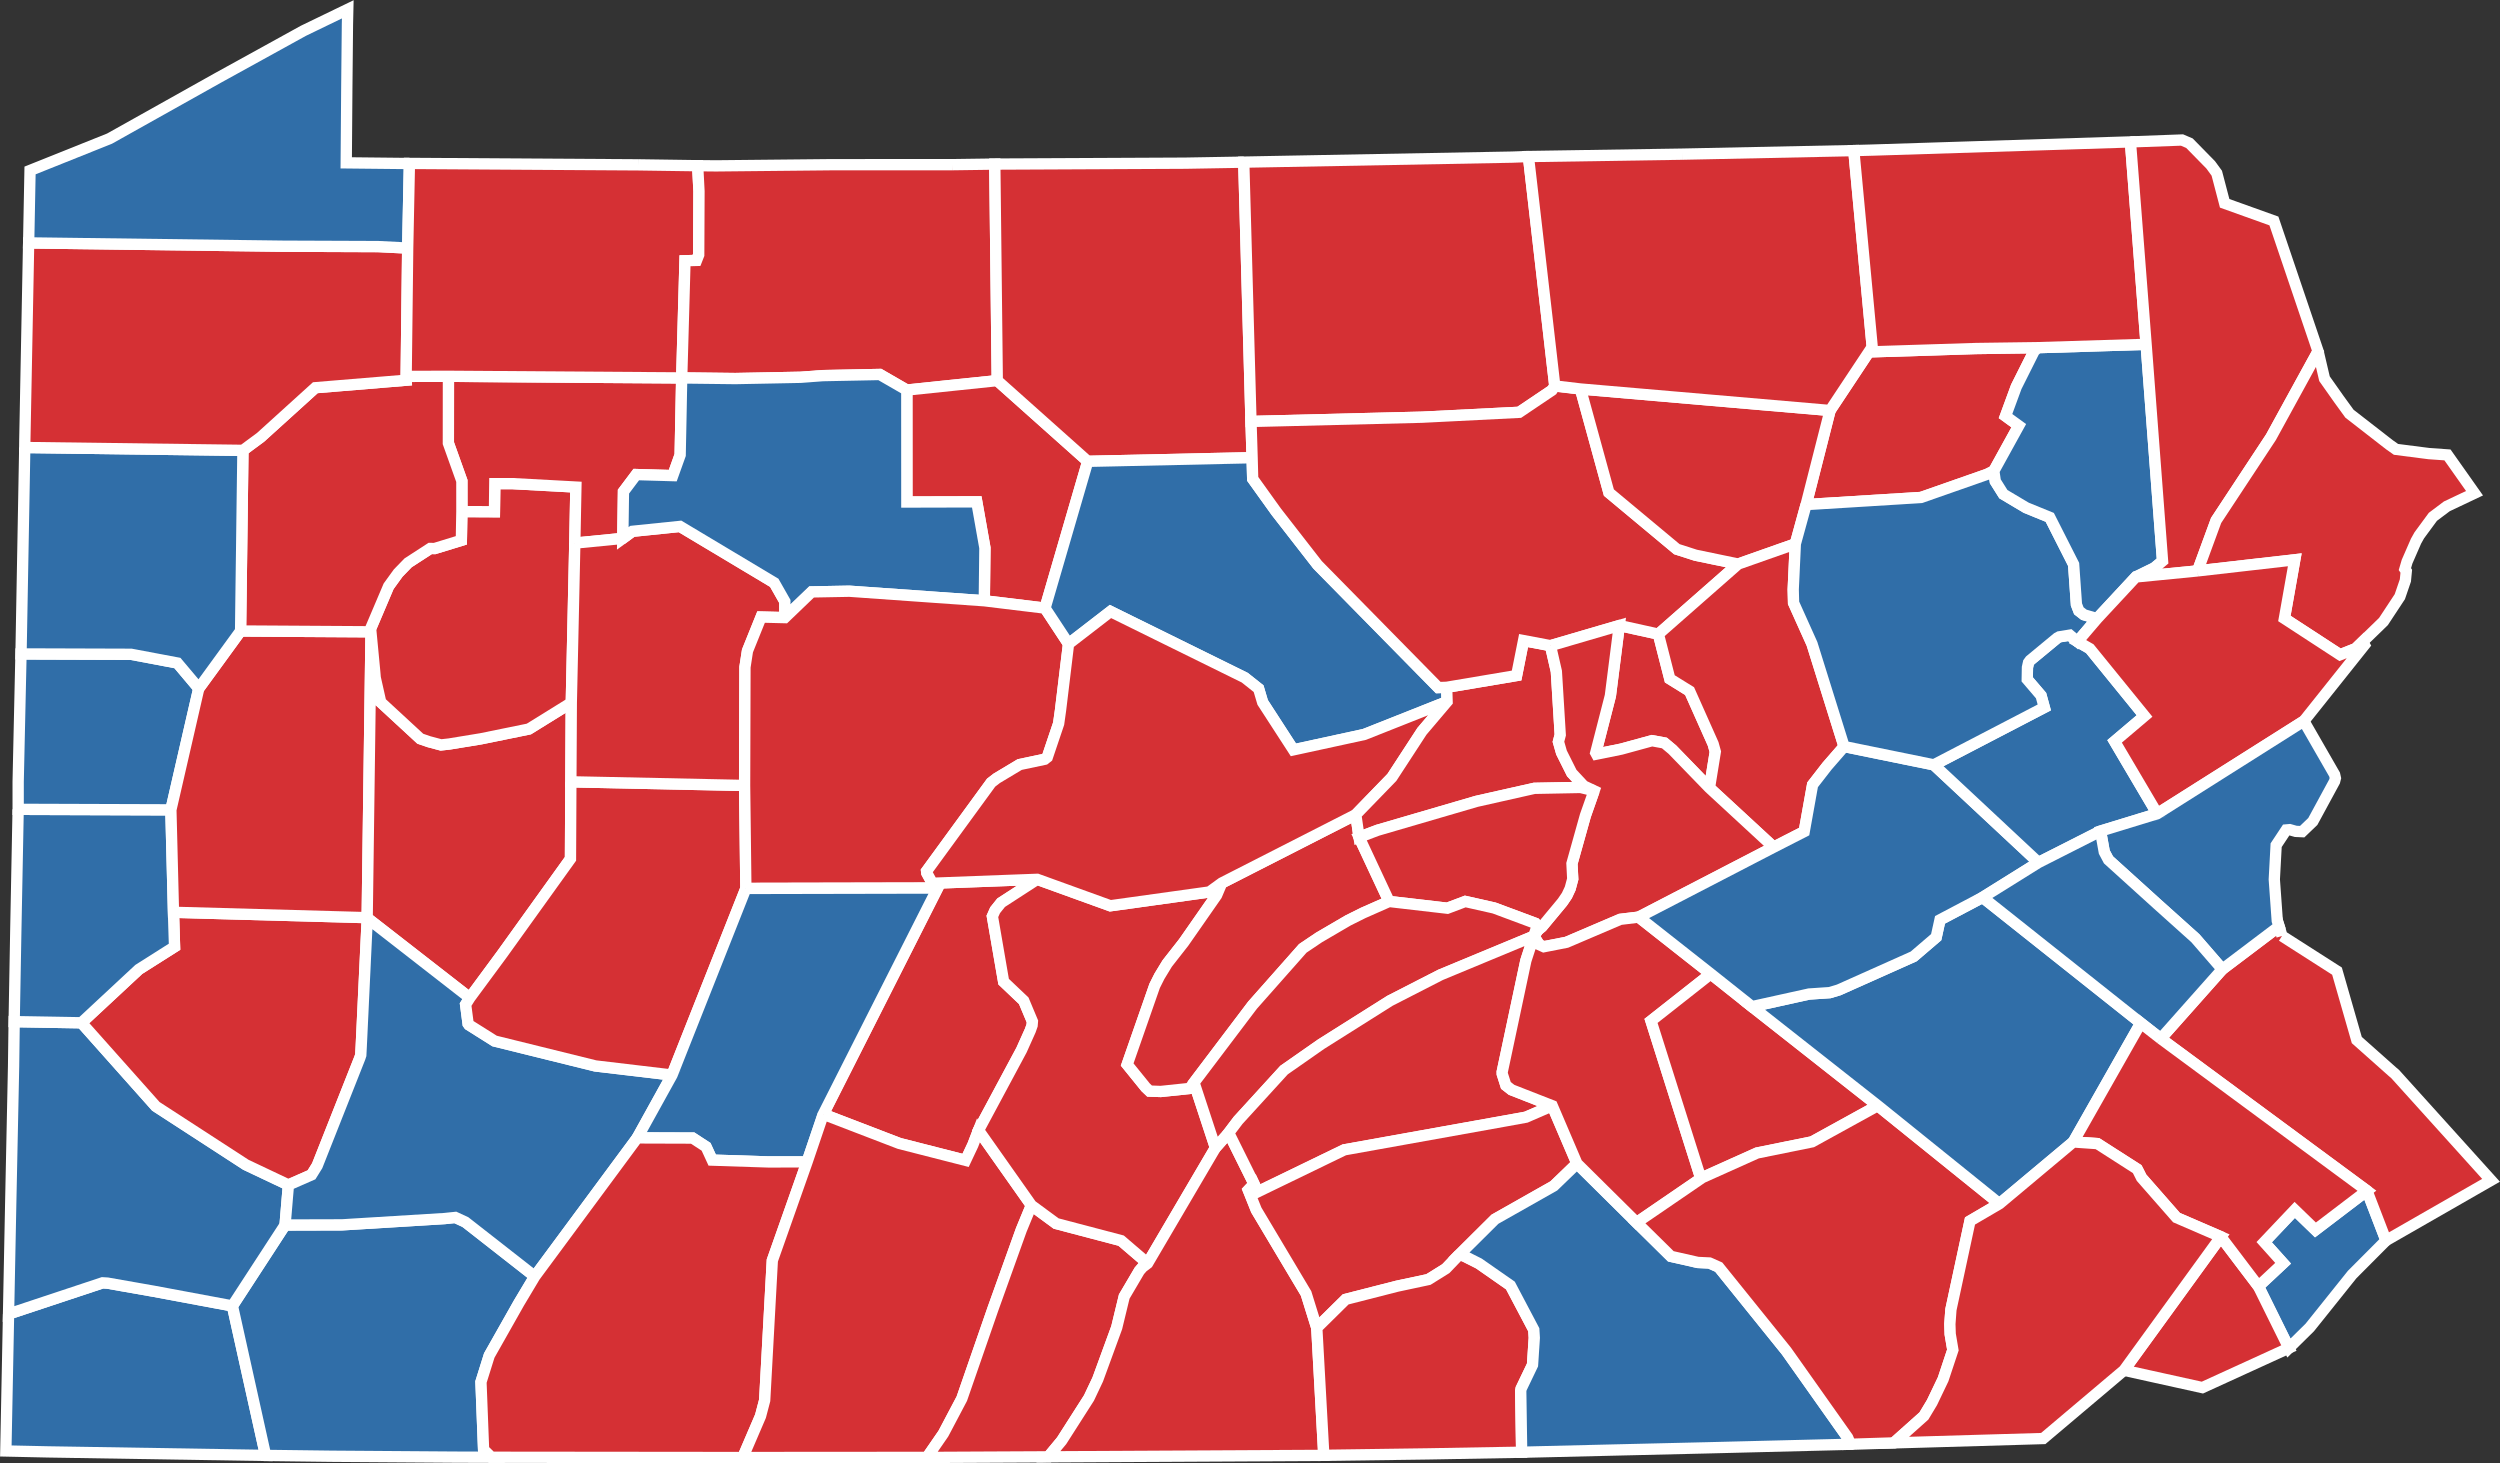 <?xml version="1.0" encoding="UTF-8" standalone="no"?>
<!-- Created with Inkscape (http://www.inkscape.org/) -->

<svg
   xmlns:dc="http://purl.org/dc/elements/1.1/"
   xmlns:cc="http://creativecommons.org/ns#"
   xmlns:rdf="http://www.w3.org/1999/02/22-rdf-syntax-ns#"
   xmlns:svg="http://www.w3.org/2000/svg"
   xmlns="http://www.w3.org/2000/svg"
   xmlns:sodipodi="http://sodipodi.sourceforge.net/DTD/sodipodi-0.dtd"
   xmlns:inkscape="http://www.inkscape.org/namespaces/inkscape"
   width="208.906"
   height="122.281"
   id="svg7095"
   sodipodi:version="0.32"
   inkscape:version="0.48.2 r9819"
   version="1.0"
   sodipodi:docname="Pennsylvania Senatorial Election Results by County, 1968.svg"
   inkscape:output_extension="org.inkscape.output.svg.inkscape">
  <rect width="100%" height="100%" fill="#333333" stroke="none"/>
  <defs
     id="defs7097">
    <inkscape:perspective
       sodipodi:type="inkscape:persp3d"
       inkscape:vp_x="0 : 526.18109 : 1"
       inkscape:vp_y="0 : 1000 : 0"
       inkscape:vp_z="744.09448 : 526.18109 : 1"
       inkscape:persp3d-origin="372.04724 : 350.78739 : 1"
       id="perspective7103" />
  </defs>
  <sodipodi:namedview
     id="base"
     pagecolor="#ffffff"
     bordercolor="#666666"
     borderopacity="1.0"
     gridtolerance="10000"
     guidetolerance="10"
     objecttolerance="10"
     inkscape:pageopacity="0.0"
     inkscape:pageshadow="2"
     inkscape:zoom="3.4726159"
     inkscape:cx="108.22623"
     inkscape:cy="56.288014"
     inkscape:document-units="px"
     inkscape:current-layer="layer1"
     showgrid="false"
     inkscape:window-width="1366"
     inkscape:window-height="718"
     inkscape:window-x="-8"
     inkscape:window-y="-8"
     inkscape:window-maximized="1"
     fit-margin-top="0"
     fit-margin-left="0"
     fit-margin-right="0"
     fit-margin-bottom="0" />
  <g
     inkscape:label="Layer 1"
     inkscape:groupmode="layer"
     id="layer1"
     transform="translate(-346.219,-426.469)">
    <path
       style="font-size:12px;fill:#3072af;fill-opacity:0.941;fill-rule:nonzero;stroke:#ffffff;stroke-width:0.944;stroke-miterlimit:4;stroke-dasharray:none"
       d="m 545.602,530.13 -2.833,2.844 -3.538,4.419 -1.746,1.722 -2.547,-5.155 2.063,-1.931 -1.582,-1.761 2.553,-2.695 1.731,1.674 4.301,-3.276 1.598,4.16"
       id="PA_Philadelphia"
       inkscape:label="Philadelphia, PA"
       inkscape:connector-curvature="0" />
    <path
       style="font-size:12px;fill:#d53034;fill-opacity:1;fill-rule:nonzero;stroke:#ffffff;stroke-width:0.944;stroke-miterlimit:4;stroke-dasharray:none"
       d="m 536.909,504.679 4.596,2.939 1.653,5.759 2.991,2.659 0.206,0.172 8.022,8.89 -8.775,5.031 -1.598,-4.16 -17.229,-12.71 5.146,-5.795 4.744,-3.585 0.243,0.799"
       id="PA_Bucks"
       inkscape:label="Bucks, PA"
       inkscape:connector-curvature="0" />
    <path
       style="font-size:12px;fill:#3072af;fill-opacity:0.941;fill-rule:nonzero;stroke:#ffffff;stroke-width:0.944;stroke-miterlimit:4;stroke-dasharray:none"
       d="m 346.933,536.274 7.855,-2.608 0.412,0.024 3.878,0.683 6.56,1.224 2.774,12.49 -18.173,-0.294 -3.532,-0.077 0.227,-11.441"
       id="PA_Greene"
       inkscape:label="Greene, PA"
       inkscape:connector-curvature="0" />
    <path
       style="font-size:12px;fill:#3072af;fill-opacity:0.941;fill-rule:nonzero;stroke:#ffffff;stroke-width:0.944;stroke-miterlimit:4;stroke-dasharray:none"
       d="m 370.04,528.833 4.76,-0.013 8.579,-0.526 0.89,-0.093 0.832,0.383 0.325,0.253 5.484,4.291 -1.331,2.229 -2.476,4.38 -0.693,2.216 0.218,5.648 0.655,0.64 -3.047,-0.01 -10.351,-0.075 -5.472,-0.07 -2.774,-12.49 4.403,-6.763"
       id="PA_Fayette"
       inkscape:label="Fayette, PA"
       inkscape:connector-curvature="0" />
    <path
       style="font-size:12px;fill:#3072af;fill-opacity:0.941;fill-rule:nonzero;stroke:#ffffff;stroke-width:0.944;stroke-miterlimit:4;stroke-dasharray:none"
       d="m 353.024,511.936 6.218,6.984 7.519,4.88 3.56,1.687 -0.281,3.346 -4.403,6.763 -6.56,-1.224 -3.878,-0.683 -0.412,-0.024 -7.855,2.608 0.185,-9.354 0.237,-11.357 0.049,-3.723 5.62,0.097"
       id="PA_Washington"
       inkscape:label="Washington, PA"
       inkscape:connector-curvature="0" />
    <path
       style="font-size:12px;fill:#d53034;fill-opacity:1;fill-rule:nonzero;stroke:#ffffff;stroke-width:0.944;stroke-miterlimit:4;stroke-dasharray:none"
       d="m 376.902,503.151 0.009,0.031 -0.504,10.688 -0.04,0.765 -0.076,0.231 -3.564,9.008 -0.474,0.763 -1.931,0.848 -3.56,-1.687 -7.519,-4.88 -6.218,-6.984 4.793,-4.46 2.989,-1.895 -0.091,-2.88 16.187,0.449"
       id="PA_Allegheny"
       inkscape:label="Allegheny, PA"
       inkscape:connector-curvature="0" />
    <path
       style="font-size:12px;fill:#3072af;fill-opacity:0.941;fill-rule:nonzero;stroke:#ffffff;stroke-width:0.944;stroke-miterlimit:4;stroke-dasharray:none"
       d="m 347.737,494.1 12.76,0.042 0.217,8.559 0.091,2.88 -2.989,1.895 -4.793,4.46 -5.62,-0.097 0.137,-7.658 0.196,-10.08"
       id="PA_Beaver"
       inkscape:label="Beaver, PA"
       inkscape:connector-curvature="0" />
    <path
       style="font-size:12px;fill:#3072af;fill-opacity:0.941;fill-rule:nonzero;stroke:#ffffff;stroke-width:0.944;stroke-miterlimit:4;stroke-dasharray:none"
       d="m 362.83,483.994 -2.333,10.148 -12.76,-0.042 -2.9e-4,-2.303 0.237,-10.685 9.204,0.031 3.866,0.729 1.786,2.122"
       id="PA_Lawrence"
       inkscape:label="Lawrence, PA"
       inkscape:connector-curvature="0" />
    <path
       style="font-size:12px;fill:#d53034;fill-opacity:1;fill-rule:nonzero;stroke:#ffffff;stroke-width:0.944;stroke-miterlimit:4;stroke-dasharray:none"
       d="m 377.222,479.375 -0.321,23.776 -16.187,-0.449 -0.217,-8.559 2.333,-10.148 3.493,-4.799 10.754,0.067 0.146,0.112"
       id="PA_Butler"
       inkscape:label="Butler, PA"
       inkscape:connector-curvature="0" />
    <path
       style="font-size:12px;fill:#d53034;fill-opacity:1;fill-rule:nonzero;stroke:#ffffff;stroke-width:0.944;stroke-miterlimit:4;stroke-dasharray:none"
       d="m 393.957,485.191 -0.037,6.607 -0.032,6.441 -5.71,7.953 -2.7,3.66 -8.568,-6.669 -0.009,-0.031 0.321,-23.776 0.313,3.288 0.038,0.441 0.46,2.042 3.305,3.051 0.709,0.245 1.023,0.273 0.682,-0.075 2.658,-0.436 4.001,-0.817 3.545,-2.197"
       id="PA_Armstrong"
       inkscape:label="Armstrong, PA"
       inkscape:connector-curvature="0" />
    <path
       style="font-size:12px;fill:#d53034;fill-opacity:1;fill-rule:nonzero;stroke:#ffffff;stroke-width:0.944;stroke-miterlimit:4;stroke-dasharray:none"
       d="m 384.815,469.217 2.72,0.013 0.03,-2.349 1.474,-2.1e-4 5.302,0.287 -0.092,4.685 -0.293,13.338 -3.545,2.197 -4.001,0.817 -2.658,0.436 -0.682,0.075 -1.023,-0.273 -0.709,-0.245 -3.305,-3.051 -0.46,-2.042 -0.038,-0.441 -0.313,-3.288 -0.146,-0.112 1.616,-3.803 0.801,-1.108 0.829,-0.854 1.847,-1.198 0.37,0.005 2.232,-0.685 0.044,-2.402"
       id="PA_Clarion"
       inkscape:label="Clarion, PA"
       inkscape:connector-curvature="0" />
    <path
       style="font-size:12px;fill:#d53034;fill-opacity:1;fill-rule:nonzero;stroke:#ffffff;stroke-width:0.944;stroke-miterlimit:4;stroke-dasharray:none"
       d="m 383.691,457.914 19.491,0.135 -0.128,6.438 -0.618,1.725 -3.048,-0.088 -1.072,1.426 -0.057,3.908 -4.009,0.396 0.092,-4.685 -5.302,-0.287 -1.474,2.1e-4 -0.03,2.349 -2.72,-0.013 -10e-4,-2.559 -1.128,-3.156 0.005,-5.588"
       id="PA_Forest"
       inkscape:label="Forest, PA"
       inkscape:connector-curvature="0" />
    <path
       style="font-size:12px;fill:#d53034;fill-opacity:1;fill-rule:nonzero;stroke:#ffffff;stroke-width:0.944;stroke-miterlimit:4;stroke-dasharray:none"
       d="m 383.691,457.914 -0.005,5.588 1.128,3.156 0.001,2.559 -0.044,2.402 -2.232,0.685 -0.37,-0.005 -1.847,1.198 -0.829,0.854 -0.801,1.108 -1.616,3.803 -10.754,-0.067 0.196,-15.094 1.474,-1.088 4.576,-4.147 7.599,-0.628 -0.009,-0.317 3.533,-0.008"
       id="PA_Venango"
       inkscape:label="Venango, PA"
       inkscape:connector-curvature="0" />
    <path
       style="font-size:12px;fill:#3072af;fill-opacity:0.941;fill-rule:nonzero;stroke:#ffffff;stroke-width:0.944;stroke-miterlimit:4;stroke-dasharray:none"
       d="m 348.287,463.864 18.232,0.238 -0.196,15.094 -3.493,4.799 -1.786,-2.122 -3.866,-0.729 -9.204,-0.031 0.008,-0.385 0.306,-16.864"
       id="PA_Mercer"
       inkscape:label="Mercer, PA"
       inkscape:connector-curvature="0" />
    <path
       style="font-size:12px;fill:#d53034;fill-opacity:1;fill-rule:nonzero;stroke:#ffffff;stroke-width:0.944;stroke-miterlimit:4;stroke-dasharray:none"
       d="m 380.286,447.198 -0.128,10.724 0.009,0.317 -7.599,0.628 -4.576,4.147 -1.474,1.088 -18.232,-0.238 0.006,-0.519 0.32,-16.579 21.273,0.277 7.949,0.031 2.451,0.123"
       id="PA_Crawford"
       inkscape:label="Crawford, PA"
       inkscape:connector-curvature="0" />
    <path
       style="font-size:12px;fill:#3072af;fill-opacity:0.941;fill-rule:nonzero;stroke:#ffffff;stroke-width:0.944;stroke-miterlimit:4;stroke-dasharray:none"
       d="m 380.431,440.124 -0.145,7.074 -2.451,-0.123 -7.949,-0.031 -21.273,-0.277 0.117,-6.054 6.642,-2.66 9.046,-5.067 7.153,-3.944 3.709,-1.795 -0.028,1.265 -0.053,5.301 -0.048,6.264 4.744,0.051 0.535,-0.002"
       id="PA_Erie"
       inkscape:label="Erie, PA"
       inkscape:connector-curvature="0" />
    <path
       style="font-size:12px;fill:#3072af;fill-opacity:0.941;fill-rule:nonzero;stroke:#ffffff;stroke-width:0.944;stroke-miterlimit:4;stroke-dasharray:none"
       d="m 385.478,509.852 -0.352,0.563 0.208,1.598 0.071,0.099 2.14,1.348 8.419,2.082 6.407,0.761 -2.904,5.252 -8.559,11.574 -5.484,-4.291 -0.325,-0.253 -0.832,-0.383 -0.89,0.093 -8.579,0.526 -4.76,0.013 0.281,-3.346 1.931,-0.848 0.474,-0.763 3.564,-9.008 0.076,-0.231 0.04,-0.765 0.504,-10.688 8.568,6.669"
       id="PA_Westmoreland"
       inkscape:label="Westmoreland, PA"
       inkscape:connector-curvature="0" />
    <path
       style="font-size:12px;fill:#d53034;fill-opacity:1;fill-rule:nonzero;stroke:#ffffff;stroke-width:0.944;stroke-miterlimit:4;stroke-dasharray:none"
       d="m 393.921,491.798 14.52,0.306 0.105,8.605 -6.174,15.592 -6.407,-0.761 -8.419,-2.082 -2.14,-1.348 -0.071,-0.099 -0.208,-1.598 0.352,-0.563 2.7,-3.66 5.71,-7.953 0.032,-6.441"
       id="PA_Indiana"
       inkscape:label="Indiana, PA"
       inkscape:connector-curvature="0" />
    <path
       style="font-size:12px;fill:#d53034;fill-opacity:1;fill-rule:nonzero;stroke:#ffffff;stroke-width:0.944;stroke-miterlimit:4;stroke-dasharray:none"
       d="m 394.25,471.853 4.009,-0.396 0.807,-0.591 3.978,-0.409 7.873,4.711 0.884,1.555 0.003,1.356 -1.985,-0.049 -1.105,2.742 -0.036,0.097 -0.207,1.347 -0.03,9.888 -14.52,-0.306 0.037,-6.607 0.293,-13.338"
       id="PA_Jefferson"
       inkscape:label="Jefferson, PA"
       inkscape:connector-curvature="0" />
    <path
       style="font-size:12px;fill:#d53034;fill-opacity:1;fill-rule:nonzero;stroke:#ffffff;stroke-width:0.944;stroke-miterlimit:4;stroke-dasharray:none"
       d="m 399.557,440.244 4.959,0.072 0.11,2.13 -0.023,5.321 -0.182,0.464 -0.963,0.027 -0.276,9.791 -19.491,-0.135 -3.533,0.008 0.128,-10.724 0.145,-7.074 19.126,0.12"
       id="PA_Warren"
       inkscape:label="Warren, PA"
       inkscape:connector-curvature="0" />
    <path
       style="font-size:12px;fill:#d53034;fill-opacity:1;fill-rule:nonzero;stroke:#ffffff;stroke-width:0.944;stroke-miterlimit:4;stroke-dasharray:none"
       d="m 425.812,440.229 3.533,-0.049 0.207,18.094 -7.557,0.788 -2.256,-1.302 -4.771,0.096 -1.849,0.139 -5.46,0.107 -4.476,-0.054 0.276,-9.791 0.963,-0.027 0.182,-0.464 0.023,-5.321 -0.11,-2.13 1.538,0.015 9.689,-0.099 10.068,-0.003"
       id="PA_McKean"
       inkscape:label="McKean, PA"
       inkscape:connector-curvature="0" />
    <path
       style="font-size:12px;fill:#d53034;fill-opacity:1;fill-rule:nonzero;stroke:#ffffff;stroke-width:0.944;stroke-miterlimit:4;stroke-dasharray:none"
       d="m 421.995,459.062 7.557,-0.788 7.562,6.745 -3.572,12.267 -5.071,-0.616 0.051,-4.421 -0.682,-3.846 -5.841,0.015 -0.004,-9.356"
       id="PA_Cameron"
       inkscape:label="Cameron, PA"
       inkscape:connector-curvature="0" />
    <path
       style="font-size:12px;fill:#3072af;fill-opacity:0.941;fill-rule:nonzero;stroke:#ffffff;stroke-width:0.944;stroke-miterlimit:4;stroke-dasharray:none"
       d="m 403.182,458.049 4.476,0.054 5.46,-0.107 1.849,-0.139 4.771,-0.096 2.256,1.302 0.004,9.356 5.841,-0.015 0.682,3.846 -0.051,4.421 -11.273,-0.798 -3.156,0.059 -2.237,2.148 -0.003,-1.356 -0.884,-1.555 -7.873,-4.711 -3.978,0.409 -0.807,0.591 0.057,-3.908 1.072,-1.426 3.048,0.088 0.618,-1.725 0.128,-6.438"
       id="PA_Elk"
       inkscape:label="Elk, PA"
       inkscape:connector-curvature="0" />
    <path
       style="font-size:12px;fill:#d53034;fill-opacity:1;fill-rule:nonzero;stroke:#ffffff;stroke-width:0.944;stroke-miterlimit:4;stroke-dasharray:none"
       d="m 428.471,476.67 5.071,0.616 1.965,2.987 -0.67,5.548 -0.157,1.115 -0.946,2.805 -0.222,0.175 -2.086,0.441 -1.92,1.151 -0.468,0.363 -5.391,7.391 0.019,0.159 0.467,0.855 0.439,0.4 -16.027,0.034 -0.105,-8.605 0.03,-9.888 0.207,-1.347 0.036,-0.097 1.105,-2.742 1.985,0.049 2.237,-2.148 3.156,-0.059 11.273,0.798"
       id="PA_Clearfield"
       inkscape:label="Clearfield, PA"
       inkscape:connector-curvature="0" />
    <path
       style="font-size:12px;fill:#d53034;fill-opacity:1;fill-rule:nonzero;stroke:#ffffff;stroke-width:0.944;stroke-miterlimit:4;stroke-dasharray:none"
       d="m 424.134,500.276 8.758,-0.329 -3.018,1.956 -0.502,0.628 -0.228,0.512 0.94,5.457 1.682,1.598 0.723,1.726 -0.026,0.326 -0.149,0.426 -0.736,1.64 -3.594,6.704 -0.469,1.221 -0.609,1.292 -5.534,-1.414 -6.359,-2.442 9.559,-18.899 -0.439,-0.4"
       id="PA_Blair"
       inkscape:label="Blair, PA"
       inkscape:connector-curvature="0" />
    <path
       style="font-size:12px;fill:#3072af;fill-opacity:0.941;fill-rule:nonzero;stroke:#ffffff;stroke-width:0.944;stroke-miterlimit:4;stroke-dasharray:none"
       d="m 408.545,500.709 16.027,-0.034 -9.559,18.899 -1.352,3.985 -3.265,0.002 -4.663,-0.151 -0.512,-1.112 -1.121,-0.73 -4.632,-0.015 2.904,-5.252 6.174,-15.592"
       id="PA_Cambria"
       inkscape:label="Cambria, PA"
       inkscape:connector-curvature="0" />
    <path
       style="font-size:12px;fill:#d53034;fill-opacity:1;fill-rule:nonzero;stroke:#ffffff;stroke-width:0.944;stroke-miterlimit:4;stroke-dasharray:none"
       d="m 413.661,523.56 -2.906,8.238 -0.639,11.685 -0.347,1.321 -1.486,3.459 -21.001,-0.022 -0.655,-0.64 -0.218,-5.648 0.693,-2.216 2.476,-4.38 1.331,-2.229 8.559,-11.574 4.632,0.015 1.121,0.73 0.512,1.112 4.663,0.151 3.265,-0.002"
       id="PA_Somerset"
       inkscape:label="Somerset, PA"
       inkscape:connector-curvature="0" />
    <path
       style="font-size:12px;fill:#d53034;fill-opacity:1;fill-rule:nonzero;stroke:#ffffff;stroke-width:0.944;stroke-miterlimit:4;stroke-dasharray:none"
       d="m 415.013,519.575 6.359,2.442 5.534,1.414 0.609,-1.292 0.469,-1.221 4.422,6.272 -0.845,2.054 -2.361,6.581 -2.607,7.52 -1.538,2.915 -1.372,1.991 -15.399,0.011 1.486,-3.459 0.347,-1.321 0.639,-11.685 2.906,-8.238 1.352,-3.985"
       id="PA_Bedford"
       inkscape:label="Bedford, PA"
       inkscape:connector-curvature="0" />
    <path
       style="font-size:12px;fill:#d53034;fill-opacity:1;fill-rule:nonzero;stroke:#ffffff;stroke-width:0.944;stroke-miterlimit:4;stroke-dasharray:none"
       d="m 432.405,527.19 2.064,1.519 5.431,1.429 2.214,1.896 -0.428,0.326 -0.26,0.301 -1.264,2.148 -0.629,2.595 -1.583,4.329 -0.735,1.555 -2.278,3.566 -1.121,1.35 -8.776,0.044 -1.36,0.003 1.372,-1.991 1.538,-2.915 2.607,-7.52 2.361,-6.581 0.845,-2.054"
       id="PA_Fulton"
       inkscape:label="Fulton, PA"
       inkscape:connector-curvature="0" />
    <path
       style="font-size:12px;fill:#d53034;fill-opacity:1;fill-rule:nonzero;stroke:#ffffff;stroke-width:0.944;stroke-miterlimit:4;stroke-dasharray:none"
       d="m 432.892,499.947 6.108,2.21 8.286,-1.155 1.033,-0.75 -0.437,1.026 -2.749,3.944 -1.378,1.76 -0.65,1.069 -0.399,0.796 -2.296,6.575 1.544,1.907 0.329,0.313 0.93,0.033 2.42,-0.254 0.361,-0.491 1.791,5.45 -5.67,9.654 -2.214,-1.896 -5.431,-1.429 -2.064,-1.519 -4.422,-6.272 3.594,-6.704 0.736,-1.64 0.149,-0.426 0.026,-0.326 -0.723,-1.726 -1.682,-1.598 -0.94,-5.457 0.228,-0.512 0.502,-0.628 3.018,-1.956"
       id="PA_Huntingdon"
       inkscape:label="Huntingdon, PA"
       inkscape:connector-curvature="0" />
    <path
       style="font-size:12px;fill:#d53034;fill-opacity:1;fill-rule:nonzero;stroke:#ffffff;stroke-width:0.944;stroke-miterlimit:4;stroke-dasharray:none"
       d="m 447.784,522.38 1.106,-1.249 2.122,4.275 -0.48,0.51 0.667,1.664 4.159,6.974 0.894,2.875 0.587,10.651 -0.35,0.006 -22.672,0.12 1.121,-1.35 2.278,-3.566 0.735,-1.555 1.583,-4.329 0.629,-2.595 1.264,-2.148 0.26,-0.301 0.428,-0.326 5.67,-9.654"
       id="PA_Franklin"
       inkscape:label="Franklin, PA"
       inkscape:connector-curvature="0" />
    <path
       style="font-size:12px;fill:#d53034;fill-opacity:1;fill-rule:nonzero;stroke:#ffffff;stroke-width:0.944;stroke-miterlimit:4;stroke-dasharray:none"
       d="m 459.513,494.54 0.273,1.892 2.508,5.367 -2.166,0.957 -1.251,0.624 -2.442,1.427 -1.352,0.91 -4.2,4.747 -4.891,6.466 -0.361,0.491 -2.42,0.254 -0.93,-0.033 -0.329,-0.313 -1.544,-1.907 2.296,-6.575 0.399,-0.796 0.65,-1.069 1.378,-1.76 2.749,-3.944 0.437,-1.026 11.195,-5.712"
       id="PA_Mifflin"
       inkscape:label="Mifflin, PA"
       inkscape:connector-curvature="0" />
    <path
       style="font-size:12px;fill:#d53034;fill-opacity:1;fill-rule:nonzero;stroke:#ffffff;stroke-width:0.944;stroke-miterlimit:4;stroke-dasharray:none"
       d="m 450.15,440.018 0.605,21.669 0.093,3.029 -13.733,0.303 -7.562,-6.745 -0.207,-18.094 15.916,-0.076 4.888,-0.086"
       id="PA_Potter"
       inkscape:label="Potter, PA"
       inkscape:connector-curvature="0" />
    <path
       style="font-size:12px;fill:#3072af;fill-opacity:0.941;fill-rule:nonzero;stroke:#ffffff;stroke-width:0.944;stroke-miterlimit:4;stroke-dasharray:none"
       d="m 450.848,464.716 0.047,1.765 1.972,2.75 3.452,4.437 10.085,10.257 0.702,-0.023 0.037,1.195 -6.918,2.743 -5.926,1.288 -2.569,-3.967 -0.339,-1.147 -1.157,-0.918 -11.221,-5.53 -3.505,2.706 -1.965,-2.987 3.572,-12.267 13.733,-0.303"
       id="PA_Clinton"
       inkscape:label="Clinton, PA"
       inkscape:connector-curvature="0" />
    <path
       style="font-size:12px;fill:#d53034;fill-opacity:1;fill-rule:nonzero;stroke:#ffffff;stroke-width:0.944;stroke-miterlimit:4;stroke-dasharray:none"
       d="m 435.508,480.273 3.505,-2.706 11.221,5.53 1.157,0.918 0.339,1.147 2.569,3.967 5.926,-1.288 6.918,-2.743 -2.1,2.477 -2.514,3.857 -3.015,3.108 -11.195,5.712 -1.033,0.75 -8.286,1.155 -6.108,-2.21 -8.758,0.329 -0.467,-0.855 -0.019,-0.159 5.391,-7.391 0.468,-0.363 1.92,-1.151 2.086,-0.441 0.222,-0.175 0.946,-2.805 0.157,-1.115 0.67,-5.548"
       id="PA_Centre"
       inkscape:label="Centre, PA"
       inkscape:connector-curvature="0" />
    <path
       style="font-size:12px;fill:#d53034;fill-opacity:1;fill-rule:nonzero;stroke:#ffffff;stroke-width:0.944;stroke-miterlimit:4;stroke-dasharray:none"
       d="m 467.105,483.902 5.844,-0.984 0.581,-2.92 2.25,0.425 0.493,2.148 0.325,5.304 -0.15,0.574 0.255,0.897 0.858,1.717 1.002,1.075 0.865,0.408 -1.138,-0.276 -3.861,0.074 -4.831,1.088 -8.273,2.417 -1.54,0.582 -0.273,-1.892 3.015,-3.108 2.514,-3.857 2.1,-2.477 -0.037,-1.195"
       id="PA_Union"
       inkscape:label="Union, PA"
       inkscape:connector-curvature="0" />
    <path
       style="font-size:12px;fill:#d53034;fill-opacity:1;fill-rule:nonzero;stroke:#ffffff;stroke-width:0.944;stroke-miterlimit:4;stroke-dasharray:none"
       d="m 481.531,478.739 3.266,0.719 0.955,3.737 1.654,1.024 1.967,4.413 0.181,0.65 -0.488,3.022 -3.097,-3.195 -0.666,-0.557 -1.038,-0.191 -2.565,0.702 -2.075,0.421 -0.061,-0.112 1.224,-4.763 0.745,-5.872"
       id="PA_Montour"
       inkscape:label="Montour, PA"
       inkscape:connector-curvature="0" />
    <path
       style="font-size:12px;fill:#d53034;fill-opacity:1;fill-rule:nonzero;stroke:#ffffff;stroke-width:0.944;stroke-miterlimit:4;stroke-dasharray:none"
       d="m 473.937,439.549 2.204,19.17 -0.229,0.355 -2.742,1.847 -8.123,0.409 -14.293,0.356 -0.605,-21.669 22.437,-0.419 1.35,-0.049"
       id="PA_Tioga"
       inkscape:label="Tioga, PA"
       inkscape:connector-curvature="0" />
    <path
       style="font-size:12px;fill:#d53034;fill-opacity:1;fill-rule:nonzero;stroke:#ffffff;stroke-width:0.944;stroke-miterlimit:4;stroke-dasharray:none"
       d="m 476.141,458.72 2.145,0.253 2.376,8.655 5.678,4.731 1.564,0.503 3.559,0.739 -6.665,5.857 -3.266,-0.719 -5.75,1.684 -2.25,-0.425 -0.581,2.92 -5.844,0.984 -0.702,0.023 -10.085,-10.257 -3.452,-4.437 -1.972,-2.75 -0.047,-1.765 -0.093,-3.029 14.293,-0.356 8.123,-0.409 2.742,-1.847 0.229,-0.355"
       id="PA_Lycoming"
       inkscape:label="Lycoming, PA"
       inkscape:connector-curvature="0" />
    <path
       style="font-size:12px;fill:#d53034;fill-opacity:1;fill-rule:nonzero;stroke:#ffffff;stroke-width:0.944;stroke-miterlimit:4;stroke-dasharray:none"
       d="m 502.665,455.461 0.041,0.405 8.621,-0.273 5.168,-0.072 -0.309,0.307 -1.484,2.962 -0.899,2.446 1.107,0.805 -2.084,3.78 -0.569,0.285 -5.513,1.932 -9.601,0.594 2.002,-7.862 3.52,-5.31"
       id="PA_Wyoming"
       inkscape:label="Wyoming, PA"
       inkscape:connector-curvature="0" />
    <path
       style="font-size:12px;fill:#d53034;fill-opacity:1;fill-rule:nonzero;stroke:#ffffff;stroke-width:0.944;stroke-miterlimit:4;stroke-dasharray:none"
       d="m 478.285,458.973 20.86,1.798 -2.002,7.862 -0.904,3.284 -4.777,1.685 -3.559,-0.739 -1.564,-0.503 -5.678,-4.731 -2.376,-8.655"
       id="PA_Sullivan"
       inkscape:label="Sullivan, PA"
       inkscape:connector-curvature="0" />
    <path
       style="font-size:12px;fill:#d53034;fill-opacity:1;fill-rule:nonzero;stroke:#ffffff;stroke-width:0.944;stroke-miterlimit:4;stroke-dasharray:none"
       d="m 496.24,471.916 -0.177,3.815 0.029,1.116 1.542,3.429 2.68,8.577 -1.422,1.636 -1.211,1.56 -0.7,3.908 -2.549,1.303 -5.366,-4.956 0.488,-3.022 -0.181,-0.65 -1.967,-4.413 -1.654,-1.024 -0.955,-3.737 6.665,-5.857 4.777,-1.685"
       id="PA_Columbia"
       inkscape:label="Columbia, PA"
       inkscape:connector-curvature="0" />
    <path
       style="font-size:12px;fill:#d53034;fill-opacity:1;fill-rule:nonzero;stroke:#ffffff;stroke-width:0.944;stroke-miterlimit:4;stroke-dasharray:none"
       d="m 475.781,480.424 5.75,-1.684 -0.745,5.872 -1.224,4.763 0.061,0.112 2.075,-0.421 2.565,-0.702 1.038,0.191 0.666,0.557 3.097,3.195 5.366,4.956 -11.283,5.845 -1.538,0.185 -4.49,1.919 -1.722,0.337 -0.174,0.035 -0.384,-0.175 -0.452,-0.714 0.346,-0.508 0.332,-0.273 1.712,-2.062 0.372,-0.548 0.275,-0.588 0.213,-0.796 -0.065,-1.286 1.123,-4.009 0.73,-2.075 -0.865,-0.408 -1.002,-1.075 -0.858,-1.717 -0.255,-0.897 0.15,-0.574 -0.325,-5.304 -0.493,-2.148"
       id="PA_Northumberland"
       inkscape:label="Northumberland, PA"
       inkscape:connector-curvature="0" />
    <path
       style="font-size:12px;fill:#d53034;fill-opacity:1;fill-rule:nonzero;stroke:#ffffff;stroke-width:0.944;stroke-miterlimit:4;stroke-dasharray:none"
       d="m 479.429,492.547 -0.73,2.075 -1.123,4.009 0.065,1.286 -0.213,0.796 -0.275,0.588 -0.372,0.548 -1.712,2.062 -0.332,0.273 -0.052,-0.362 -0.168,-0.198 -3.445,-1.283 -2.411,-0.543 -1.496,0.564 -4.869,-0.564 -2.508,-5.367 1.54,-0.582 8.273,-2.417 4.831,-1.088 3.861,-0.074 1.138,0.276"
       id="PA_Snyder"
       inkscape:label="Snyder, PA"
       inkscape:connector-curvature="0" />
    <path
       style="font-size:12px;fill:#d53034;fill-opacity:1;fill-rule:nonzero;stroke:#ffffff;stroke-width:0.944;stroke-miterlimit:4;stroke-dasharray:none"
       d="m 474.735,504.185 -0.346,0.508 -7.795,3.236 -4.231,2.168 -5.755,3.629 -3.093,2.161 -3.836,4.201 -0.79,1.043 -1.106,1.249 -1.791,-5.45 4.891,-6.466 4.2,-4.747 1.352,-0.91 2.442,-1.427 1.251,-0.624 2.166,-0.957 4.869,0.564 1.496,-0.564 2.411,0.543 3.445,1.283 0.168,0.198 0.052,0.362"
       id="PA_Juniata"
       inkscape:label="Juniata, PA"
       inkscape:connector-curvature="0" />
    <path
       style="font-size:12px;fill:#d53034;fill-opacity:1;fill-rule:nonzero;stroke:#ffffff;stroke-width:0.944;stroke-miterlimit:4;stroke-dasharray:none"
       d="m 475.929,518.869 -2.195,0.952 -1.645,0.299 -13.537,2.43 -7.24,3.509 -0.3,-0.653 -2.122,-4.275 0.79,-1.043 3.836,-4.201 3.093,-2.161 5.755,-3.629 4.231,-2.168 7.795,-3.236 -0.666,2.05 -1.976,9.296 0.003,0.168 0.306,0.962 0.471,0.369 3.402,1.331"
       id="PA_Perry"
       inkscape:label="Perry, PA"
       inkscape:connector-curvature="0" />
    <path
       style="font-size:12px;fill:#d53034;fill-opacity:1;fill-rule:nonzero;stroke:#ffffff;stroke-width:0.944;stroke-miterlimit:4;stroke-dasharray:none"
       d="m 475.929,518.869 2.065,4.829 -1.937,1.869 -4.915,2.781 -2.989,2.968 -1.117,1.165 -1.459,0.909 -2.609,0.557 -4.302,1.1 -2.414,2.383 -0.894,-2.875 -4.159,-6.974 -0.667,-1.664 0.48,-0.51 0.3,0.653 7.24,-3.509 13.537,-2.43 1.645,-0.299 2.195,-0.952"
       id="PA_Cumberland"
       inkscape:label="Cumberland, PA"
       inkscape:connector-curvature="0" />
    <path
       style="font-size:12px;fill:#d53034;fill-opacity:1;fill-rule:nonzero;stroke:#ffffff;stroke-width:0.944;stroke-miterlimit:4;stroke-dasharray:none"
       d="m 468.153,531.315 0.4,0.107 1.244,0.626 2.637,1.84 1.95,3.697 0.043,0.676 -0.149,2.264 -0.951,1.983 -0.035,0.19 0.08,5.121 -7.813,0.139 -8.72,0.121 -0.587,-10.651 2.414,-2.383 4.302,-1.1 2.609,-0.557 1.459,-0.909 1.117,-1.165"
       id="PA_Adams"
       inkscape:label="Adams, PA"
       inkscape:connector-curvature="0" />
    <path
       style="font-size:12px;fill:#3072af;fill-opacity:0.941;fill-rule:nonzero;stroke:#ffffff;stroke-width:0.944;stroke-miterlimit:4;stroke-dasharray:none"
       d="m 477.994,523.698 4.983,4.934 2.861,2.821 2.253,0.511 0.976,0.046 0.773,0.343 5.659,7.019 5.115,7.231 0.14,0.33 -0.042,0.226 -11.856,0.295 -7.829,0.184 -7.654,0.183 -0.08,-5.121 0.035,-0.19 0.951,-1.983 0.149,-2.264 -0.043,-0.676 -1.95,-3.697 -2.637,-1.84 -1.244,-0.626 -0.4,-0.107 2.989,-2.968 4.915,-2.781 1.937,-1.869"
       id="PA_York"
       inkscape:label="York, PA"
       inkscape:connector-curvature="0" />
    <path
       style="font-size:12px;fill:#d53034;fill-opacity:1;fill-rule:nonzero;stroke:#ffffff;stroke-width:0.944;stroke-miterlimit:4;stroke-dasharray:none"
       d="m 483.148,503.105 6.021,4.742 -4.989,3.93 4.16,13.153 0.129,-0.058 -5.493,3.759 -4.983,-4.934 -2.065,-4.829 -3.402,-1.331 -0.471,-0.369 -0.306,-0.962 -0.003,-0.168 1.976,-9.296 0.666,-2.05 0.452,0.714 0.384,0.175 0.174,-0.035 1.722,-0.337 4.49,-1.919 1.538,-0.185"
       id="PA_Dauphin"
       inkscape:label="Dauphin, PA"
       inkscape:connector-curvature="0" />
    <path
       style="font-size:12px;fill:#d53034;fill-opacity:1;fill-rule:nonzero;stroke:#ffffff;stroke-width:0.944;stroke-miterlimit:4;stroke-dasharray:none"
       d="m 489.17,507.847 3.448,2.739 10.512,8.275 -5.491,3.024 -4.591,0.932 -4.578,2.056 -0.129,0.058 -4.16,-13.153 4.989,-3.93"
       id="PA_Lebanon"
       inkscape:label="Lebanon, PA"
       inkscape:connector-curvature="0" />
    <path
       style="font-size:12px;fill:#d53034;fill-opacity:1;fill-rule:nonzero;stroke:#ffffff;stroke-width:0.944;stroke-miterlimit:4;stroke-dasharray:none"
       d="m 503.13,518.861 10.166,8.196 -2.459,1.438 -1.595,7.406 -0.088,1.206 0.027,0.844 0.224,1.326 -0.813,2.446 -0.928,1.939 -0.679,1.13 -2.519,2.248 -3.519,0.111 -0.235,0.005 0.042,-0.226 -0.14,-0.33 -5.115,-7.231 -5.659,-7.019 -0.773,-0.343 -0.976,-0.046 -2.253,-0.511 -2.861,-2.821 5.493,-3.759 4.578,-2.056 4.591,-0.932 5.491,-3.024"
       id="PA_Lancaster"
       inkscape:label="Lancaster, PA"
       inkscape:connector-curvature="0" />
    <path
       style="font-size:12px;fill:#3072af;fill-opacity:0.941;fill-rule:nonzero;stroke:#ffffff;stroke-width:0.944;stroke-miterlimit:4;stroke-dasharray:none"
       d="m 525.107,511.955 -5.64,9.938 -6.17,5.165 -10.166,-8.196 -10.512,-8.275 4.765,-1.052 1.726,-0.117 0.762,-0.228 6.259,-2.798 1.882,-1.611 0.318,-1.449 3.557,-1.875 13.219,10.499"
       id="PA_Berks"
       inkscape:label="Berks, PA"
       inkscape:connector-curvature="0" />
    <path
       style="font-size:12px;fill:#3072af;fill-opacity:0.941;fill-rule:nonzero;stroke:#ffffff;stroke-width:0.944;stroke-miterlimit:4;stroke-dasharray:none"
       d="m 500.314,488.853 7.503,1.531 8.739,8.16 -4.668,2.912 -3.557,1.875 -0.318,1.449 -1.882,1.611 -6.259,2.798 -0.762,0.228 -1.726,0.117 -4.765,1.052 -3.448,-2.739 -6.021,-4.742 11.283,-5.845 2.549,-1.303 0.7,-3.908 1.211,-1.56 1.422,-1.636"
       id="PA_Schuylkill"
       inkscape:label="Schuylkill, PA"
       inkscape:connector-curvature="0" />
    <path
       style="font-size:12px;fill:#3072af;fill-opacity:0.941;fill-rule:nonzero;stroke:#ffffff;stroke-width:0.944;stroke-miterlimit:4;stroke-dasharray:none"
       d="m 507.816,490.384 9.23,-4.799 -0.271,-0.989 -1.155,-1.352 0.017,-1.003 0.088,-0.4 0.139,-0.19 2.272,-1.878 0.161,-0.086 0.88,-0.143 0.637,0.537 1.032,0.591 4.574,5.627 -2.503,2.121 3.565,6.044 -4.738,1.451 -5.189,2.63 -8.739,-8.16"
       id="PA_Carbon"
       inkscape:label="Carbon, PA"
       inkscape:connector-curvature="0" />
    <path
       style="font-size:12px;fill:#3072af;fill-opacity:0.941;fill-rule:nonzero;stroke:#ffffff;stroke-width:0.944;stroke-miterlimit:4;stroke-dasharray:none"
       d="m 497.144,468.632 9.601,-0.594 5.513,-1.932 0.569,-0.285 0.123,0.866 0.675,1.075 1.905,1.134 1.973,0.804 1.992,3.931 0.235,3.352 0.201,0.523 0.429,0.335 1.096,0.32 -1.641,1.919 -0.637,-0.537 -0.88,0.143 -0.161,0.086 -2.272,1.878 -0.139,0.19 -0.088,0.4 -0.017,1.003 1.155,1.352 0.271,0.989 -9.23,4.799 -7.503,-1.531 -2.68,-8.577 -1.542,-3.429 -0.029,-1.116 0.177,-3.815 0.904,-3.284"
       id="PA_Luzerne"
       inkscape:label="Luzerne, PA"
       inkscape:connector-curvature="0" />
    <path
       style="font-size:12px;fill:#3072af;fill-opacity:0.941;fill-rule:nonzero;stroke:#ffffff;stroke-width:0.944;stroke-miterlimit:4;stroke-dasharray:none"
       d="m 516.495,455.521 9.057,-0.278 1.374,18.108 -0.689,0.575 -1.546,0.756 -3.235,3.48 -1.096,-0.32 -0.429,-0.335 -0.201,-0.523 -0.235,-3.352 -1.992,-3.931 -1.973,-0.804 -1.905,-1.134 -0.675,-1.075 -0.123,-0.866 2.084,-3.78 -1.107,-0.805 0.899,-2.446 1.484,-2.962 0.309,-0.307"
       id="PA_Lackawanna"
       inkscape:label="Lackawanna, PA"
       inkscape:connector-curvature="0" />
    <path
       style="font-size:12px;fill:#d53034;fill-opacity:1;fill-rule:nonzero;stroke:#ffffff;stroke-width:0.944;stroke-miterlimit:4;stroke-dasharray:none"
       d="m 486.797,439.35 14.33,-0.297 1.538,16.408 -3.52,5.31 -20.86,-1.798 -2.145,-0.253 -2.204,-19.17 12.86,-0.2"
       id="PA_Bradford"
       inkscape:label="Bradford, PA"
       inkscape:connector-curvature="0" />
    <path
       style="font-size:12px;fill:#d53034;fill-opacity:1;fill-rule:nonzero;stroke:#ffffff;stroke-width:0.944;stroke-miterlimit:4;stroke-dasharray:none"
       d="m 502.553,439.014 21.688,-0.687 1.311,16.916 -9.057,0.278 -5.168,0.072 -8.621,0.273 -0.041,-0.405 -1.538,-16.408 1.426,-0.039"
       id="PA_Susquehanna"
       inkscape:label="Susquehanna, PA"
       inkscape:connector-curvature="0" />
    <path
       style="font-size:12px;fill:#d53034;fill-opacity:1;fill-rule:nonzero;stroke:#ffffff;stroke-width:0.944;stroke-miterlimit:4;stroke-dasharray:none"
       d="m 524.241,438.327 4.311,-0.159 0.623,0.267 1.776,1.812 0.507,0.695 0.659,2.516 4.115,1.476 3.689,10.887 -3.933,7.176 -4.588,6.963 -1.547,4.213 -5.162,0.507 1.546,-0.756 0.689,-0.575 -1.374,-18.108 -1.311,-16.916"
       id="PA_Wayne"
       inkscape:label="Wayne, PA"
       inkscape:connector-curvature="0" />
    <path
       style="font-size:12px;fill:#d53034;fill-opacity:1;fill-rule:nonzero;stroke:#ffffff;stroke-width:0.944;stroke-miterlimit:4;stroke-dasharray:none"
       d="m 539.922,455.822 0.537,2.293 1.22,1.728 0.868,1.196 3.338,2.593 0.549,0.387 2.75,0.353 1.551,0.11 2.26,3.201 -2.315,1.097 -1.163,0.874 -1.138,1.547 -0.271,0.485 -0.75,1.719 -0.181,0.62 0.117,0.174 -0.075,0.773 -0.464,1.356 -1.369,2.077 -1.736,1.686 -0.592,0.575 -1.298,0.515 -4.65,-3.031 0.868,-4.906 -8.122,0.929 1.547,-4.213 4.588,-6.963 3.933,-7.176"
       id="PA_Pike"
       inkscape:label="Pike, PA"
       inkscape:connector-curvature="0" />
    <path
       style="font-size:12px;fill:#d53034;fill-opacity:1;fill-rule:nonzero;stroke:#ffffff;stroke-width:0.944;stroke-miterlimit:4;stroke-dasharray:none"
       d="m 529.854,474.175 8.122,-0.929 -0.868,4.906 4.65,3.031 1.298,-0.515 0.592,-0.575 0.15,0.276 -5.066,6.352 -12.248,7.743 -3.565,-6.044 2.503,-2.121 -4.574,-5.627 -1.032,-0.591 1.641,-1.919 3.235,-3.48 5.162,-0.507"
       id="PA_Monroe"
       inkscape:label="Monroe, PA"
       inkscape:connector-curvature="0" />
    <path
       style="font-size:12px;fill:#3072af;fill-opacity:0.941;fill-rule:nonzero;stroke:#ffffff;stroke-width:0.944;stroke-miterlimit:4;stroke-dasharray:none"
       d="m 538.73,486.72 2.575,4.477 0.065,0.294 -0.068,0.27 -1.819,3.353 -0.888,0.851 -0.538,-0.025 -0.508,-0.145 -0.287,0.025 -0.843,1.275 -0.154,2.861 0.248,3.462 0.153,0.463 -4.744,3.585 -2.249,-2.593 -3.188,-2.862 -4.076,-3.69 -0.351,-0.659 -0.314,-1.747 4.738,-1.451 12.248,-7.743"
       id="PA_Northampton"
       inkscape:label="Northampton, PA"
       inkscape:connector-curvature="0" />
    <path
       style="font-size:12px;fill:#3072af;fill-opacity:0.941;fill-rule:nonzero;stroke:#ffffff;stroke-width:0.944;stroke-miterlimit:4;stroke-dasharray:none"
       d="m 521.744,495.914 0.314,1.747 0.351,0.659 4.076,3.69 3.188,2.862 2.249,2.593 -5.146,5.795 -1.669,-1.306 -13.219,-10.499 4.668,-2.912 5.189,-2.63"
       id="PA_Lehigh"
       inkscape:label="Lehigh, PA"
       inkscape:connector-curvature="0" />
    <path
       style="font-size:12px;fill:#d53034;fill-opacity:1;fill-rule:nonzero;stroke:#ffffff;stroke-width:0.944;stroke-miterlimit:4;stroke-dasharray:none"
       d="m 531.799,529.818 3.138,4.142 2.547,5.155 -7.229,3.306 -6.549,-1.448 8.092,-11.155"
       id="PA_Delaware"
       inkscape:label="Delaware, PA"
       inkscape:connector-curvature="0" />
    <path
       style="font-size:12px;fill:#d53034;fill-opacity:1;fill-rule:nonzero;stroke:#ffffff;stroke-width:0.944;stroke-miterlimit:4;stroke-dasharray:none"
       d="m 526.775,513.26 17.229,12.71 -4.301,3.276 -1.731,-1.674 -2.553,2.695 1.582,1.761 -2.063,1.931 -3.138,-4.142 -3.705,-1.602 -2.923,-3.333 -0.277,-0.552 -0.088,-0.168 -3.322,-2.129 -2.017,-0.14 5.64,-9.938 1.669,1.306"
       id="PA_Montgomery"
       inkscape:label="Montgomery, PA"
       inkscape:connector-curvature="0" />
    <path
       style="font-size:12px;fill:#d53034;fill-opacity:1;fill-rule:nonzero;stroke:#ffffff;stroke-width:0.944;stroke-miterlimit:4;stroke-dasharray:none"
       d="m 519.467,521.893 2.017,0.14 3.322,2.129 0.088,0.168 0.277,0.552 2.923,3.333 3.705,1.602 -8.092,11.155 -6.752,5.704 -12.489,0.364 2.519,-2.248 0.679,-1.13 0.928,-1.939 0.813,-2.446 -0.224,-1.326 -0.027,-0.844 0.088,-1.206 1.595,-7.406 2.459,-1.438 6.17,-5.165"
       id="PA_Chester"
       inkscape:label="Chester, PA"
       inkscape:connector-curvature="0" />
  </g>
</svg>
